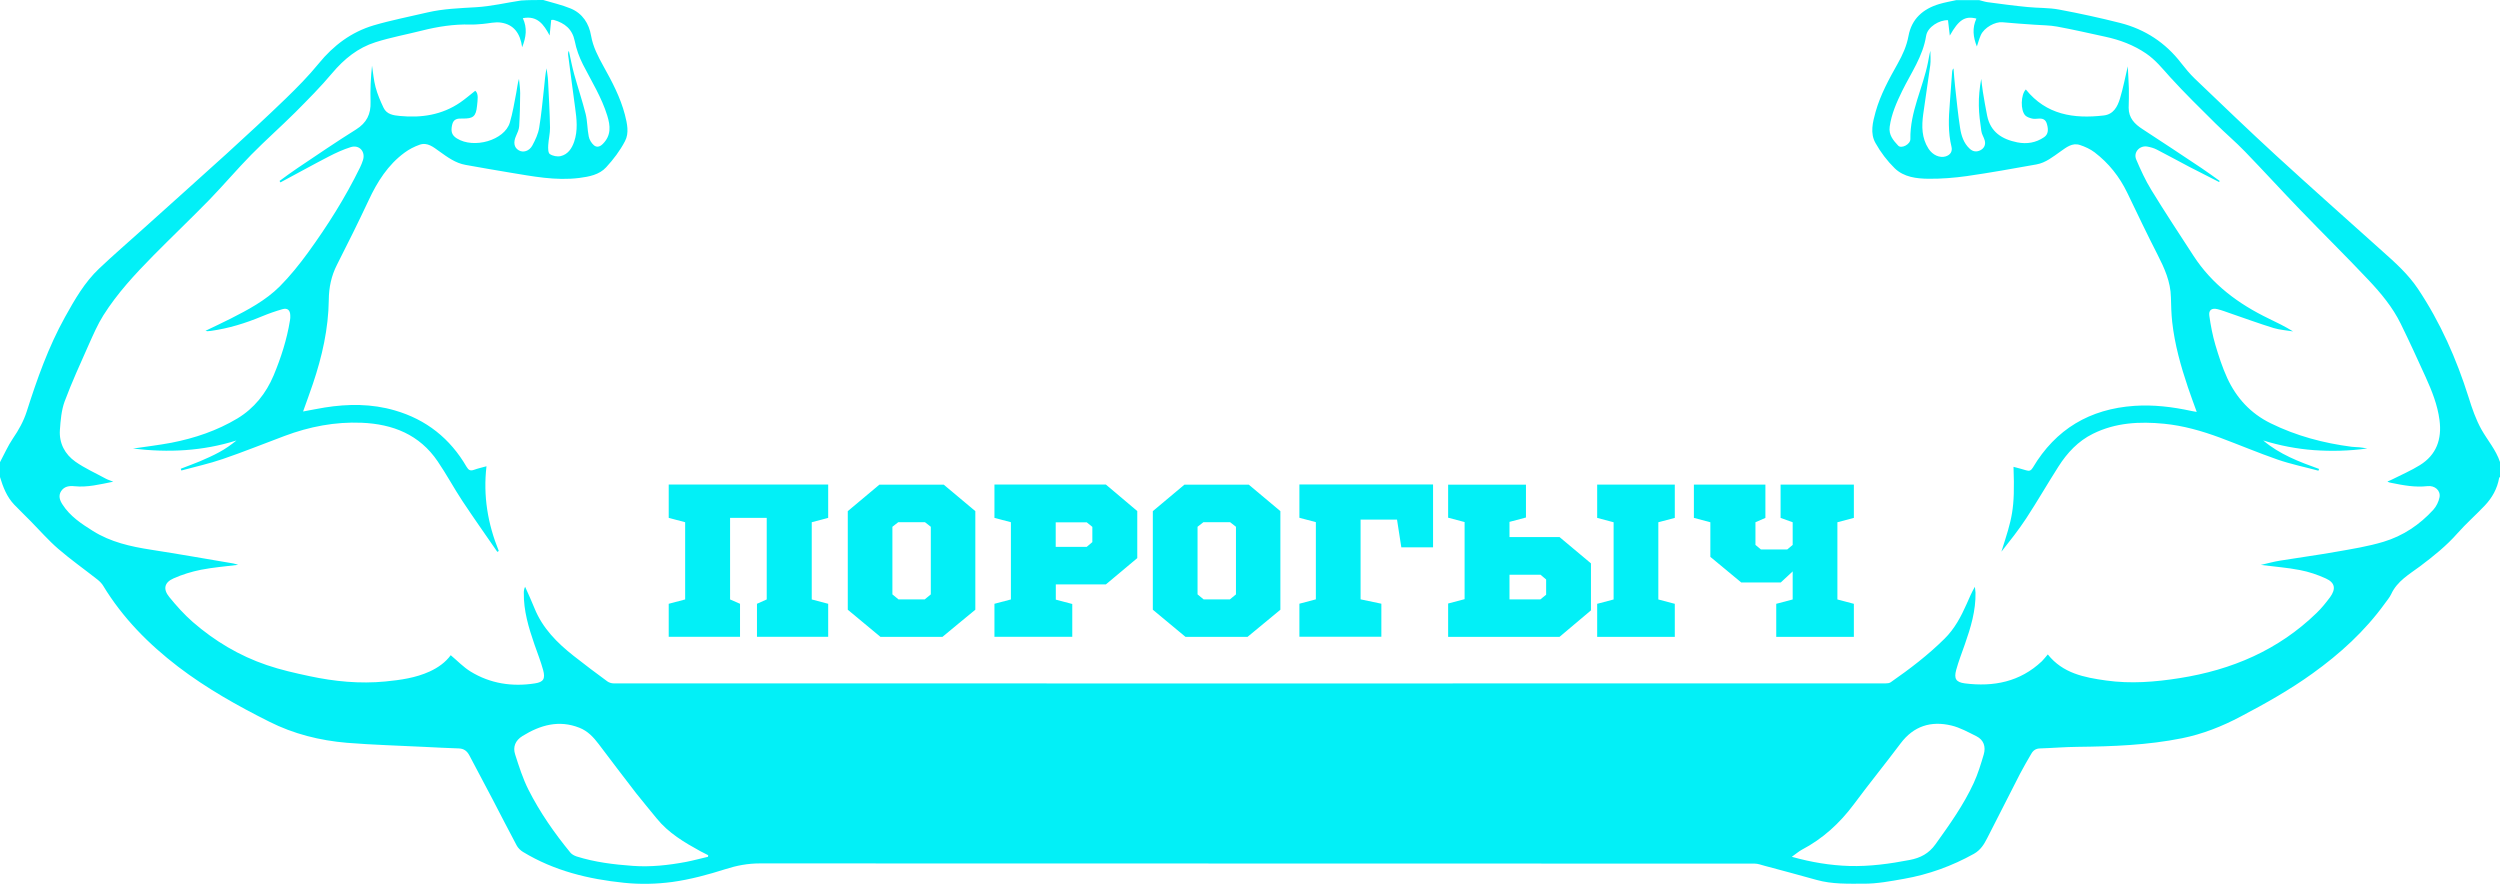 <?xml version="1.0" encoding="UTF-8"?> <svg xmlns="http://www.w3.org/2000/svg" width="99" height="35" viewBox="0 0 99 35" fill="none"><path d="M21.512 0C21.874 0.11 22.249 0.192 22.6 0.337C23.068 0.532 23.325 0.932 23.407 1.417C23.485 1.86 23.684 2.236 23.895 2.619C24.238 3.234 24.566 3.853 24.745 4.538C24.835 4.89 24.921 5.27 24.749 5.591C24.554 5.967 24.289 6.315 24.004 6.624C23.731 6.922 23.329 6.996 22.939 7.047C22.003 7.165 21.09 6.981 20.178 6.832C19.596 6.738 19.019 6.632 18.438 6.53C18.036 6.46 17.716 6.221 17.393 5.99C17.162 5.826 16.924 5.622 16.616 5.732C16.406 5.806 16.199 5.912 16.02 6.045C15.36 6.53 14.939 7.2 14.596 7.936C14.194 8.793 13.773 9.643 13.344 10.485C13.118 10.927 13.024 11.389 13.02 11.875C13.005 13.022 12.755 14.118 12.392 15.195C12.271 15.555 12.139 15.911 12.002 16.295C12.299 16.24 12.575 16.185 12.856 16.138C13.789 15.989 14.721 15.986 15.633 16.252C16.878 16.612 17.826 17.364 18.477 18.487C18.555 18.62 18.629 18.656 18.77 18.605C18.922 18.55 19.081 18.515 19.265 18.464C19.128 19.639 19.316 20.746 19.752 21.819C19.733 21.831 19.713 21.843 19.694 21.854C19.234 21.185 18.762 20.519 18.313 19.842C17.974 19.329 17.681 18.781 17.334 18.272C16.613 17.207 15.555 16.792 14.319 16.741C13.266 16.698 12.255 16.894 11.273 17.262C10.454 17.567 9.646 17.896 8.819 18.178C8.285 18.362 7.727 18.483 7.181 18.632C7.173 18.609 7.165 18.585 7.158 18.562C7.407 18.464 7.661 18.374 7.906 18.272C8.168 18.159 8.429 18.045 8.679 17.908C8.921 17.779 9.147 17.618 9.365 17.442C8.027 17.865 6.67 17.931 5.266 17.763C5.792 17.685 6.295 17.626 6.791 17.532C7.711 17.352 8.597 17.054 9.404 16.569C10.063 16.17 10.535 15.582 10.836 14.866C11.128 14.165 11.362 13.441 11.483 12.685C11.495 12.623 11.499 12.556 11.495 12.493C11.491 12.282 11.386 12.188 11.187 12.243C10.914 12.321 10.645 12.415 10.379 12.525C9.724 12.799 9.053 13.006 8.347 13.104C8.3 13.112 8.257 13.112 8.211 13.116C8.195 13.116 8.179 13.108 8.137 13.1C8.484 12.932 8.807 12.783 9.131 12.619C9.825 12.266 10.52 11.898 11.078 11.342C11.487 10.931 11.854 10.473 12.197 10.003C12.973 8.934 13.675 7.822 14.257 6.632C14.303 6.538 14.342 6.44 14.373 6.343C14.483 6.006 14.229 5.72 13.89 5.826C13.589 5.92 13.301 6.053 13.02 6.198C12.377 6.53 11.745 6.883 11.105 7.223C11.093 7.204 11.082 7.184 11.07 7.165C11.304 6.996 11.534 6.82 11.776 6.66C12.548 6.143 13.313 5.618 14.097 5.129C14.522 4.863 14.69 4.518 14.674 4.033C14.658 3.555 14.682 3.077 14.732 2.6C14.775 2.885 14.799 3.175 14.873 3.453C14.947 3.731 15.064 4.005 15.189 4.268C15.314 4.53 15.579 4.569 15.832 4.592C16.687 4.675 17.502 4.553 18.227 4.056C18.426 3.919 18.606 3.762 18.82 3.594C18.961 3.704 18.914 3.958 18.89 4.197C18.848 4.612 18.738 4.702 18.313 4.694C18.118 4.69 17.958 4.702 17.904 4.945C17.849 5.199 17.884 5.352 18.091 5.481C18.762 5.904 19.979 5.556 20.189 4.855C20.306 4.463 20.369 4.06 20.447 3.657C20.482 3.481 20.494 3.304 20.552 3.124C20.568 3.312 20.599 3.504 20.599 3.692C20.595 4.127 20.587 4.561 20.56 4.996C20.552 5.129 20.49 5.258 20.435 5.383C20.322 5.634 20.353 5.841 20.54 5.951C20.712 6.057 20.958 5.99 21.082 5.759C21.2 5.54 21.313 5.301 21.352 5.054C21.441 4.522 21.488 3.986 21.547 3.449C21.574 3.203 21.59 2.956 21.644 2.705C21.664 2.87 21.695 3.034 21.703 3.199C21.734 3.817 21.769 4.436 21.781 5.054C21.785 5.285 21.722 5.516 21.71 5.751C21.703 5.873 21.703 6.053 21.773 6.1C21.886 6.178 22.069 6.213 22.202 6.182C22.487 6.115 22.643 5.884 22.736 5.614C22.889 5.168 22.838 4.718 22.775 4.264C22.678 3.567 22.592 2.87 22.498 2.173C22.491 2.122 22.498 2.067 22.526 2.012C22.596 2.326 22.654 2.639 22.74 2.948C22.885 3.473 23.06 3.99 23.193 4.518C23.263 4.804 23.255 5.113 23.314 5.403C23.337 5.528 23.419 5.665 23.517 5.751C23.622 5.841 23.747 5.826 23.871 5.7C24.211 5.36 24.172 4.98 24.047 4.577C23.825 3.856 23.427 3.222 23.087 2.557C22.939 2.267 22.822 1.946 22.76 1.625C22.662 1.147 22.362 0.916 21.937 0.791C21.898 0.779 21.851 0.791 21.828 0.791C21.804 1.002 21.785 1.206 21.765 1.406C21.535 0.967 21.277 0.607 20.704 0.72C20.884 1.104 20.837 1.468 20.677 1.871C20.599 1.304 20.337 0.975 19.85 0.897C19.616 0.857 19.362 0.928 19.12 0.947C18.953 0.959 18.785 0.979 18.617 0.971C17.97 0.955 17.338 1.053 16.714 1.21C16.098 1.366 15.473 1.48 14.869 1.672C14.175 1.891 13.629 2.333 13.157 2.893C12.7 3.438 12.193 3.946 11.69 4.452C11.12 5.019 10.516 5.552 9.95 6.127C9.381 6.707 8.858 7.325 8.293 7.909C7.559 8.66 6.799 9.385 6.061 10.132C5.34 10.865 4.642 11.616 4.092 12.489C3.865 12.85 3.694 13.249 3.518 13.64C3.187 14.388 2.844 15.132 2.559 15.899C2.43 16.252 2.399 16.647 2.372 17.027C2.336 17.552 2.57 17.99 2.988 18.284C3.362 18.546 3.784 18.734 4.185 18.953C4.263 18.996 4.349 19.02 4.486 19.075C3.943 19.184 3.46 19.306 2.957 19.255C2.742 19.231 2.547 19.259 2.422 19.447C2.305 19.627 2.364 19.807 2.473 19.975C2.773 20.445 3.226 20.742 3.682 21.028C4.384 21.467 5.168 21.643 5.976 21.768C7.064 21.937 8.148 22.128 9.233 22.312C9.295 22.324 9.354 22.344 9.432 22.367C8.924 22.43 8.437 22.469 7.957 22.563C7.587 22.637 7.216 22.751 6.873 22.904C6.506 23.064 6.448 23.331 6.705 23.644C6.99 23.996 7.298 24.337 7.637 24.634C8.503 25.386 9.478 25.969 10.563 26.337C11.113 26.525 11.686 26.654 12.259 26.776C13.246 26.987 14.249 27.085 15.259 26.987C15.86 26.928 16.456 26.846 17.014 26.592C17.354 26.435 17.642 26.228 17.849 25.946C18.11 26.165 18.348 26.416 18.633 26.592C19.417 27.073 20.283 27.203 21.184 27.062C21.523 27.011 21.601 26.878 21.508 26.533C21.414 26.189 21.281 25.856 21.164 25.519C20.934 24.854 20.732 24.184 20.743 23.468C20.743 23.393 20.755 23.319 20.794 23.236C20.919 23.518 21.051 23.796 21.164 24.082C21.484 24.877 22.061 25.456 22.717 25.973C23.154 26.318 23.602 26.654 24.051 26.983C24.117 27.03 24.215 27.062 24.297 27.062C41.089 27.066 57.88 27.066 74.672 27.062C74.739 27.062 74.82 27.054 74.871 27.018C75.624 26.494 76.35 25.942 77.005 25.292C77.403 24.9 77.656 24.419 77.879 23.918C77.98 23.691 78.073 23.464 78.206 23.236C78.214 23.311 78.226 23.389 78.23 23.464C78.245 24.18 78.042 24.849 77.808 25.515C77.691 25.852 77.559 26.185 77.465 26.529C77.371 26.878 77.457 27.015 77.808 27.062C78.947 27.206 79.993 27.003 80.859 26.185C80.94 26.106 81.011 26.008 81.093 25.915C81.685 26.662 82.532 26.827 83.402 26.948C84.377 27.085 85.348 27.007 86.311 26.854C88.375 26.529 90.224 25.746 91.741 24.27C91.936 24.082 92.108 23.867 92.272 23.648C92.51 23.319 92.467 23.072 92.104 22.908C91.776 22.759 91.429 22.641 91.078 22.575C90.583 22.477 90.076 22.442 89.529 22.371C89.802 22.309 90.037 22.242 90.278 22.203C91.019 22.081 91.764 21.984 92.506 21.851C93.138 21.741 93.773 21.639 94.386 21.455C95.154 21.224 95.817 20.782 96.359 20.187C96.48 20.053 96.57 19.869 96.605 19.693C96.656 19.431 96.426 19.216 96.125 19.251C95.645 19.306 95.181 19.22 94.717 19.126C94.663 19.114 94.604 19.11 94.542 19.067C94.604 19.039 94.666 19.02 94.725 18.988C95.096 18.801 95.478 18.636 95.825 18.421C96.484 18.014 96.703 17.391 96.605 16.639C96.527 16.033 96.301 15.473 96.051 14.921C95.731 14.216 95.408 13.511 95.068 12.818C94.748 12.164 94.284 11.608 93.789 11.084C92.903 10.144 91.983 9.24 91.086 8.308C90.353 7.548 89.639 6.765 88.905 6.006C88.531 5.618 88.118 5.27 87.735 4.89C87.127 4.287 86.514 3.688 85.937 3.054C85.637 2.721 85.36 2.373 84.985 2.118C84.49 1.781 83.944 1.578 83.363 1.453C82.731 1.315 82.099 1.171 81.463 1.053C81.171 0.998 80.87 1.002 80.574 0.979C80.149 0.947 79.72 0.924 79.294 0.881C79.006 0.854 78.573 1.092 78.44 1.39C78.378 1.531 78.339 1.68 78.284 1.84C78.136 1.472 78.093 1.108 78.265 0.736C77.812 0.619 77.566 0.783 77.212 1.409C77.188 1.206 77.165 1.002 77.141 0.799C76.802 0.787 76.334 1.061 76.275 1.417C76.147 2.236 75.675 2.889 75.324 3.606C75.105 4.056 74.902 4.51 74.832 5.015C74.785 5.348 74.977 5.56 75.168 5.767C75.292 5.9 75.655 5.72 75.651 5.505C75.632 4.428 76.15 3.481 76.35 2.459C76.381 2.31 76.4 2.161 76.443 2.012C76.443 2.2 76.463 2.396 76.439 2.58C76.353 3.23 76.244 3.88 76.158 4.53C76.096 5 76.096 5.466 76.369 5.888C76.533 6.143 76.814 6.264 77.048 6.194C77.235 6.135 77.325 5.998 77.278 5.806C77.141 5.242 77.165 4.671 77.212 4.099C77.243 3.676 77.274 3.253 77.305 2.835C77.309 2.792 77.317 2.752 77.36 2.709C77.379 2.948 77.395 3.191 77.422 3.43C77.484 3.978 77.535 4.53 77.621 5.074C77.668 5.372 77.761 5.669 77.999 5.888C78.128 6.01 78.272 6.022 78.413 5.955C78.565 5.881 78.643 5.74 78.596 5.563C78.561 5.434 78.475 5.313 78.46 5.184C78.413 4.851 78.366 4.514 78.362 4.181C78.354 3.833 78.393 3.481 78.456 3.124C78.479 3.297 78.495 3.465 78.522 3.637C78.573 3.95 78.627 4.264 78.69 4.577C78.822 5.231 79.279 5.516 79.887 5.638C80.269 5.712 80.621 5.653 80.944 5.434C81.104 5.325 81.128 5.152 81.058 4.91C81.007 4.726 80.886 4.683 80.718 4.698C80.632 4.706 80.546 4.714 80.465 4.694C80.375 4.671 80.273 4.639 80.207 4.577C80 4.373 80.024 3.743 80.223 3.543C81.034 4.549 82.122 4.71 83.304 4.573C83.694 4.53 83.854 4.224 83.952 3.9C84.08 3.477 84.162 3.038 84.26 2.627C84.272 2.897 84.295 3.199 84.303 3.504C84.311 3.759 84.299 4.013 84.295 4.268C84.295 4.675 84.533 4.914 84.849 5.117C85.633 5.626 86.409 6.143 87.185 6.66C87.427 6.82 87.661 6.996 87.899 7.165C87.891 7.18 87.883 7.196 87.876 7.208C87.482 7.008 87.084 6.808 86.694 6.605C86.265 6.382 85.84 6.143 85.41 5.924C85.297 5.865 85.169 5.83 85.044 5.806C84.736 5.744 84.47 6.029 84.595 6.319C84.771 6.73 84.958 7.141 85.192 7.521C85.73 8.402 86.3 9.263 86.862 10.129C87.599 11.264 88.64 12.035 89.841 12.615C90.165 12.771 90.489 12.928 90.805 13.124C90.547 13.081 90.282 13.065 90.037 12.991C89.463 12.814 88.898 12.607 88.328 12.411C88.156 12.352 87.989 12.286 87.813 12.243C87.587 12.188 87.454 12.278 87.49 12.509C87.544 12.893 87.618 13.28 87.727 13.652C87.86 14.098 88.004 14.549 88.199 14.972C88.562 15.758 89.12 16.369 89.916 16.761C90.934 17.262 92.01 17.548 93.13 17.693C93.227 17.704 93.325 17.704 93.422 17.712C93.512 17.72 93.602 17.736 93.746 17.759C93.005 17.861 92.322 17.873 91.636 17.826C90.949 17.775 90.282 17.646 89.623 17.442C90.271 17.994 91.051 18.288 91.835 18.57C91.827 18.593 91.819 18.617 91.811 18.64C91.273 18.495 90.723 18.382 90.2 18.202C89.432 17.935 88.679 17.618 87.915 17.332C87.197 17.066 86.46 16.855 85.695 16.78C84.728 16.686 83.776 16.733 82.883 17.176C82.294 17.465 81.861 17.931 81.514 18.476C81.081 19.153 80.679 19.854 80.238 20.527C79.938 20.985 79.595 21.416 79.255 21.847C79.677 20.515 79.798 20.214 79.735 18.487C79.907 18.534 80.075 18.573 80.234 18.624C80.359 18.664 80.426 18.64 80.5 18.519C81.409 16.988 82.762 16.193 84.521 16.072C85.282 16.021 86.023 16.111 86.764 16.271C86.83 16.287 86.9 16.295 86.99 16.311C86.869 15.97 86.748 15.657 86.643 15.34C86.358 14.494 86.117 13.636 86.019 12.748C85.984 12.423 85.976 12.098 85.968 11.773C85.957 11.154 85.711 10.618 85.438 10.082C85.024 9.275 84.634 8.453 84.24 7.635C83.932 6.996 83.503 6.456 82.941 6.029C82.774 5.904 82.571 5.81 82.372 5.744C82.06 5.638 81.826 5.838 81.596 5.998C81.299 6.206 81.014 6.444 80.644 6.511C79.727 6.675 78.811 6.84 77.886 6.973C77.387 7.043 76.88 7.083 76.377 7.079C75.897 7.075 75.394 7.016 75.031 6.664C74.735 6.374 74.473 6.029 74.27 5.665C74.048 5.274 74.161 4.839 74.274 4.428C74.466 3.747 74.805 3.132 75.148 2.521C75.343 2.173 75.503 1.824 75.577 1.421C75.702 0.744 76.154 0.352 76.79 0.161C77.013 0.094 77.243 0.055 77.473 0.004C77.773 0.004 78.07 0.004 78.37 0.004C78.483 0.031 78.592 0.07 78.705 0.086C79.232 0.157 79.759 0.227 80.285 0.278C80.703 0.321 81.132 0.301 81.545 0.38C82.36 0.532 83.172 0.709 83.971 0.912C84.946 1.163 85.754 1.691 86.374 2.498C86.542 2.713 86.717 2.925 86.912 3.113C87.981 4.134 89.046 5.16 90.134 6.159C91.526 7.435 92.939 8.688 94.343 9.948C94.858 10.406 95.369 10.865 95.755 11.444C96.64 12.771 97.276 14.212 97.756 15.731C97.892 16.17 98.044 16.612 98.267 17.011C98.508 17.438 98.84 17.814 99 18.296C99 18.491 99 18.687 99 18.883C98.988 18.898 98.969 18.914 98.965 18.93C98.891 19.353 98.688 19.713 98.399 20.018C98.048 20.39 97.658 20.731 97.319 21.114C96.878 21.616 96.363 22.027 95.833 22.426C95.408 22.743 94.928 23.009 94.69 23.53C94.627 23.663 94.526 23.777 94.44 23.898C93.648 24.994 92.662 25.891 91.569 26.674C90.672 27.32 89.709 27.86 88.734 28.373C87.996 28.765 87.224 29.07 86.405 29.235C85.044 29.509 83.663 29.559 82.278 29.575C81.779 29.579 81.28 29.622 80.781 29.638C80.617 29.642 80.511 29.72 80.437 29.853C80.289 30.111 80.133 30.37 79.996 30.636C79.56 31.486 79.131 32.339 78.694 33.189C78.569 33.432 78.436 33.659 78.167 33.811C77.293 34.297 76.373 34.63 75.394 34.802C74.863 34.896 74.329 34.998 73.795 34.994C73.178 34.994 72.55 35.017 71.938 34.845C71.251 34.653 70.565 34.469 69.875 34.285C69.746 34.25 69.613 34.199 69.481 34.199C56.351 34.195 43.222 34.195 30.093 34.191C29.617 34.191 29.18 34.273 28.728 34.418C28.037 34.637 27.331 34.829 26.617 34.927C25.993 35.009 25.358 35.025 24.718 34.959C23.298 34.814 21.945 34.485 20.712 33.737C20.614 33.678 20.517 33.584 20.462 33.483C20.135 32.876 19.826 32.261 19.507 31.654C19.202 31.071 18.89 30.495 18.586 29.912C18.496 29.744 18.375 29.646 18.173 29.638C17.705 29.622 17.241 29.599 16.772 29.575C15.762 29.524 14.752 29.497 13.742 29.415C12.669 29.325 11.628 29.066 10.66 28.577C9.4 27.946 8.176 27.257 7.052 26.4C5.878 25.5 4.856 24.466 4.084 23.193C4.029 23.103 3.947 23.021 3.865 22.955C3.347 22.547 2.804 22.164 2.305 21.733C1.919 21.4 1.58 21.009 1.221 20.645C1.002 20.422 0.776 20.206 0.562 19.983C0.269 19.674 0.121 19.29 0 18.891C0 18.695 0 18.499 0 18.303C0.168 17.99 0.312 17.657 0.511 17.364C0.741 17.027 0.932 16.686 1.057 16.299C1.467 15.011 1.915 13.742 2.574 12.556C2.957 11.867 3.347 11.182 3.924 10.637C4.493 10.097 5.09 9.584 5.671 9.06C6.775 8.065 7.883 7.079 8.983 6.08C9.767 5.364 10.551 4.643 11.316 3.903C11.772 3.461 12.22 3.007 12.622 2.514C13.207 1.797 13.913 1.269 14.791 1.006C15.493 0.799 16.211 0.662 16.924 0.493C17.56 0.345 18.204 0.325 18.851 0.286C19.448 0.251 20.037 0.11 20.634 0.02C20.915 0 21.211 0 21.512 0ZM70.955 33.929C71.739 34.148 72.476 34.269 73.233 34.293C74.04 34.316 74.836 34.207 75.628 34.054C76.049 33.972 76.381 33.803 76.646 33.432C77.204 32.653 77.758 31.877 78.159 31.008C78.327 30.644 78.444 30.256 78.557 29.873C78.643 29.575 78.561 29.305 78.269 29.156C77.945 28.996 77.621 28.812 77.274 28.73C76.466 28.538 75.78 28.749 75.261 29.442C74.653 30.253 74.013 31.039 73.409 31.854C72.851 32.602 72.184 33.212 71.357 33.647C71.232 33.714 71.119 33.815 70.955 33.929ZM28.037 33.929C28.041 33.909 28.041 33.886 28.045 33.866C27.944 33.815 27.838 33.764 27.737 33.709C27.097 33.357 26.473 32.989 26.005 32.41C25.736 32.077 25.459 31.752 25.194 31.415C24.694 30.769 24.199 30.115 23.708 29.465C23.501 29.192 23.275 28.949 22.947 28.82C22.136 28.498 21.398 28.71 20.692 29.145C20.408 29.321 20.302 29.575 20.4 29.877C20.552 30.35 20.704 30.832 20.927 31.274C21.379 32.167 21.952 32.989 22.588 33.764C22.647 33.835 22.74 33.882 22.826 33.913C23.555 34.144 24.304 34.234 25.061 34.289C25.771 34.34 26.473 34.262 27.167 34.132C27.464 34.074 27.749 33.995 28.037 33.929Z" fill="#02F0F7"></path><path d="M28.911 23.738L29.305 23.91V25.218H26.481V23.91L27.132 23.738V20.68L26.481 20.508V19.188H32.796V20.508L32.145 20.68V23.738L32.796 23.91V25.218H29.976V23.91L30.362 23.738V20.508H28.911V23.738Z" fill="#02F0F7"></path><path d="M37.32 25.221H34.867L33.572 24.145V20.241L34.824 19.192H37.371L38.623 20.241V24.145C38.186 24.497 37.757 24.865 37.32 25.221ZM35.569 20.68L35.339 20.86V23.538L35.581 23.737H36.618L36.86 23.538V20.86L36.63 20.68H35.569Z" fill="#02F0F7"></path><path d="M45.036 22.101L43.792 23.143H41.81V23.746L42.462 23.918V25.218H39.38V23.91L40.032 23.738V20.68L39.38 20.508V19.188H43.792L45.036 20.238V22.101ZM41.806 20.68V21.655H43.035L43.257 21.467V20.864L43.035 20.684H41.806V20.68Z" fill="#02F0F7"></path><path d="M49.401 25.221H46.947L45.652 24.145V20.241L46.904 19.192H49.451L50.703 20.241V24.145C50.27 24.497 49.841 24.865 49.401 25.221ZM47.653 20.68L47.423 20.86V23.538L47.665 23.737H48.702L48.944 23.538V20.86L48.714 20.68H47.653Z" fill="#02F0F7"></path><path d="M55.493 21.679L55.322 20.575H53.879V23.734L54.702 23.907V25.214H51.456V23.907L52.108 23.734V20.677L51.456 20.504V19.185H56.749V21.675H55.493V21.679Z" fill="#02F0F7"></path><path d="M63.002 24.17L61.758 25.219H57.346V23.899L57.998 23.727V20.673L57.346 20.501V19.194H60.428V20.493L59.776 20.666V21.268H61.758L63.002 22.31V24.17ZM61.005 23.731L61.227 23.551V22.948L61.005 22.76H59.776V23.735H61.005V23.731ZM65.67 20.681V23.739L66.322 23.911V25.219H63.248V23.911L63.899 23.739V20.681L63.248 20.509V19.19H66.322V20.509L65.67 20.681Z" fill="#02F0F7"></path><path d="M68.958 23.07L67.73 22.052V20.681L67.078 20.509V19.19H69.91V20.509L69.516 20.681V21.578L69.731 21.758H70.776L70.99 21.578V20.681L70.511 20.509V19.19H73.413V20.509L72.761 20.681V23.739L73.413 23.911V25.219H70.339V23.911L70.99 23.739V22.627L70.518 23.066H68.958V23.07Z" fill="#02F0F7"></path></svg> 